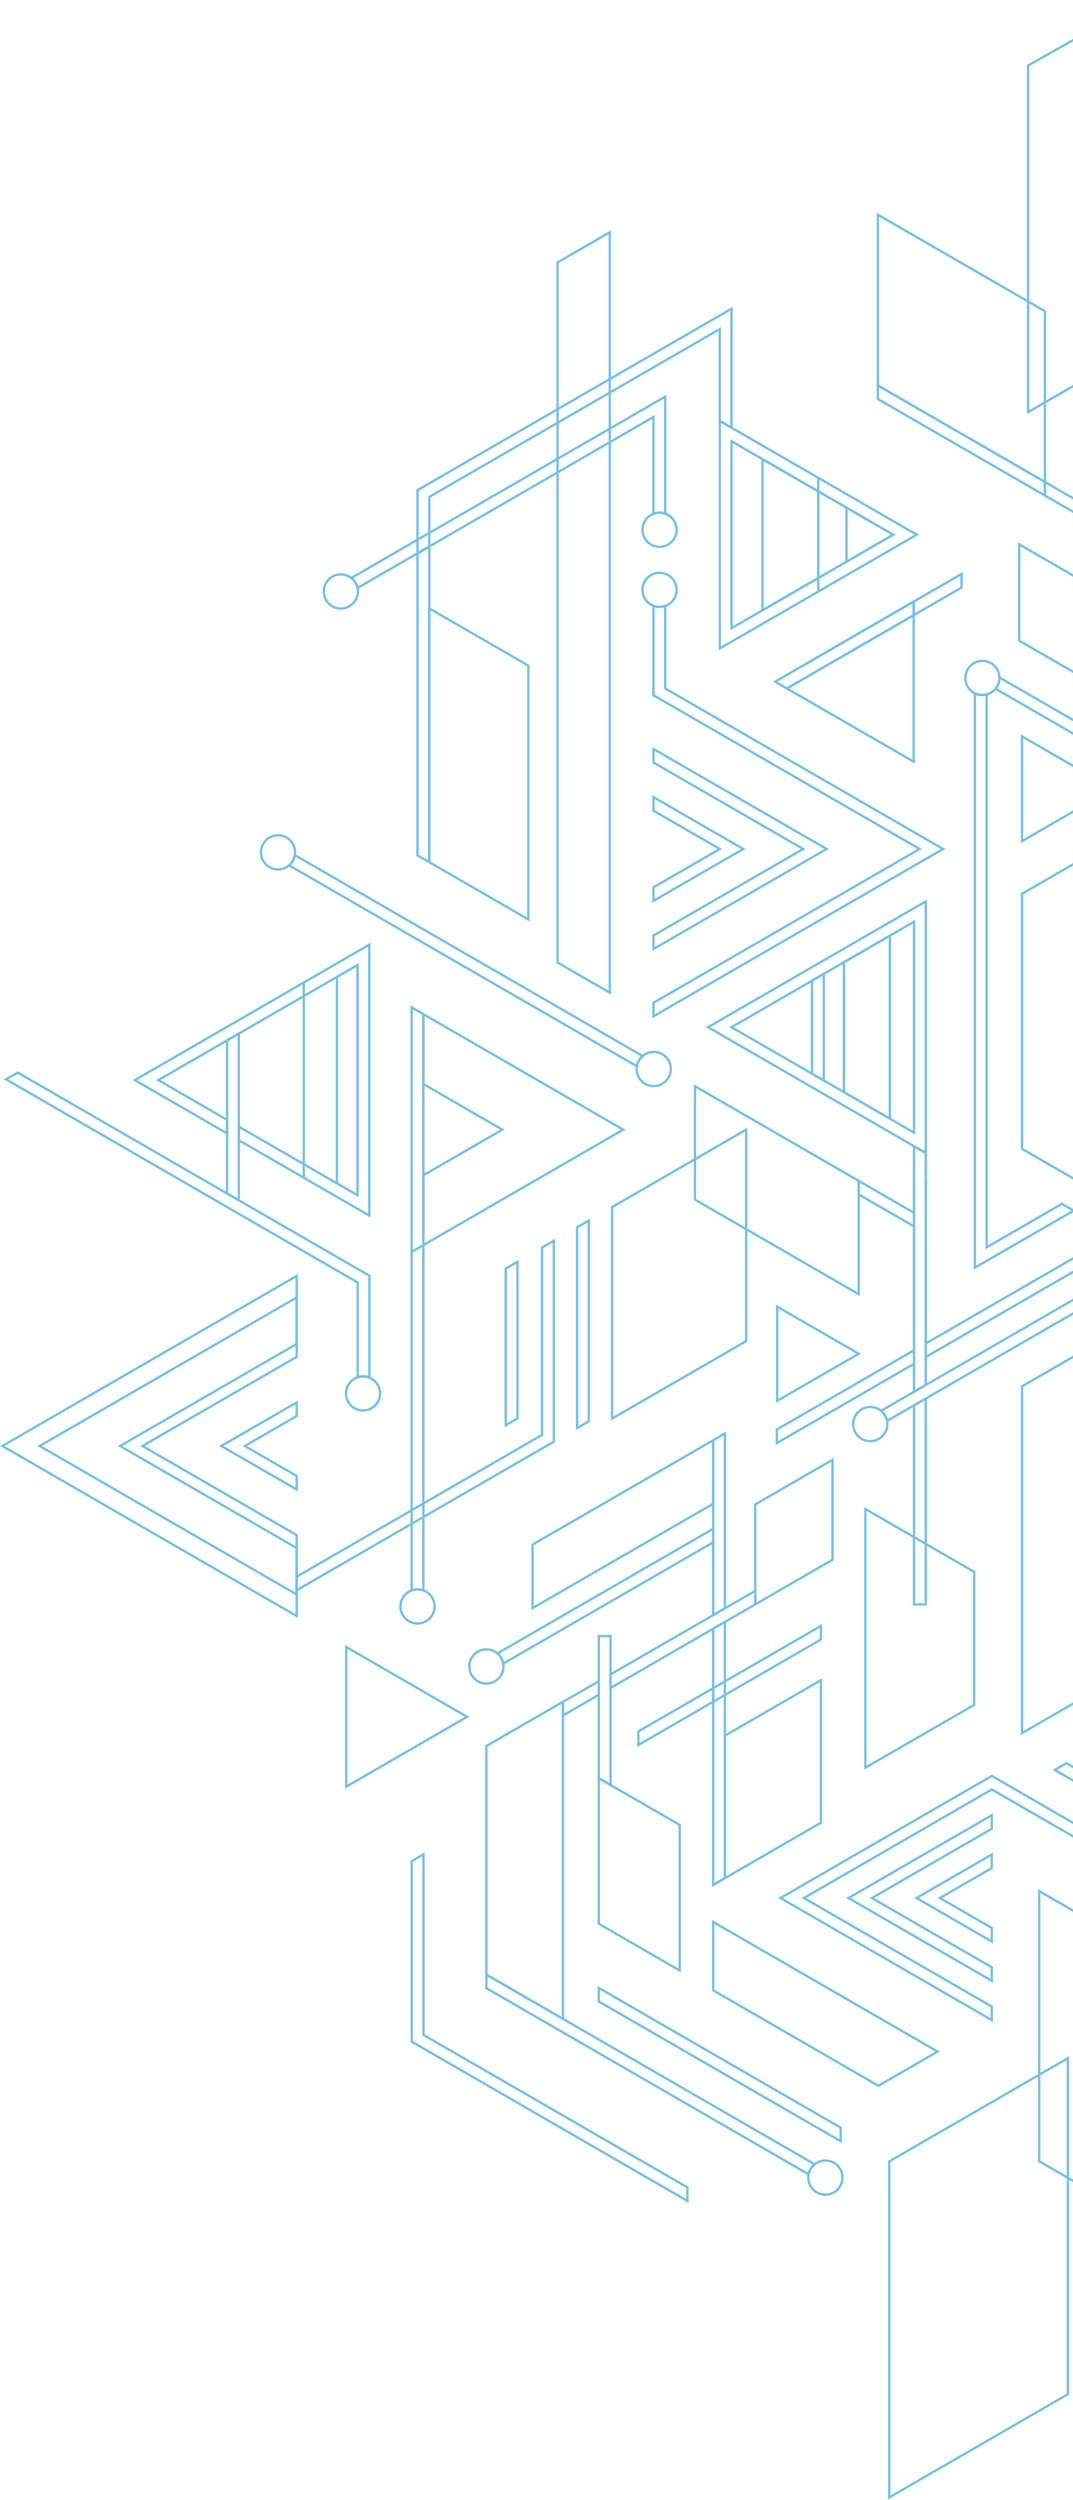 <svg xmlns="http://www.w3.org/2000/svg" width="457" height="1064" viewBox="0 0 457 1064" fill="none"><g clip-path="url(#clip0_764_1105)"><path d="M280.91 258.846C279.957 258.849 279.012 258.671 278.126 258.321C276.421 257.668 275 256.435 274.112 254.839C273.225 253.243 272.928 251.385 273.273 249.592C273.618 247.799 274.584 246.184 276 245.032C277.417 243.879 279.194 243.262 281.02 243.289C282.846 243.316 284.604 243.984 285.986 245.178C287.369 246.371 288.287 248.013 288.579 249.816C288.872 251.618 288.521 253.466 287.587 255.036C286.653 256.605 285.197 257.796 283.473 258.399C282.652 258.7 281.784 258.851 280.91 258.846ZM280.91 244.296C279.328 244.297 277.796 244.851 276.58 245.862C275.364 246.874 274.54 248.28 274.253 249.836C273.965 251.391 274.231 252.998 275.005 254.378C275.778 255.758 277.011 256.823 278.488 257.389C279.978 257.971 281.628 257.995 283.135 257.458C284.646 256.932 285.922 255.888 286.737 254.511C287.551 253.135 287.852 251.514 287.585 249.936C287.318 248.359 286.502 246.927 285.28 245.895C284.058 244.862 282.509 244.296 280.91 244.296Z" fill="#78BFE3"></path><path d="M418.418 296.347C416.359 296.341 414.386 295.521 412.93 294.065C411.474 292.609 410.654 290.636 410.648 288.576C410.645 286.536 411.445 284.575 412.875 283.12C414.306 281.664 416.252 280.83 418.292 280.798C420.333 280.766 422.304 281.538 423.78 282.948C425.256 284.357 426.117 286.291 426.178 288.331C426.187 288.413 426.191 288.495 426.188 288.576C426.186 290.301 425.61 291.976 424.55 293.338C423.49 294.699 422.008 295.668 420.336 296.093C419.711 296.265 419.066 296.35 418.418 296.347ZM418.418 281.797C416.889 281.797 415.404 282.316 414.207 283.267C413.009 284.219 412.169 285.548 411.823 287.039C411.478 288.529 411.647 290.092 412.303 291.474C412.96 292.855 414.065 293.974 415.438 294.648C416.809 295.316 418.364 295.503 419.854 295.179C421.344 294.855 422.682 294.039 423.651 292.862C424.654 291.66 425.199 290.142 425.188 288.576C425.19 288.524 425.189 288.472 425.184 288.42C425.149 286.65 424.421 284.964 423.155 283.725C421.89 282.486 420.189 281.794 418.418 281.797Z" fill="#78BFE3"></path><path d="M278.437 462.778C276.375 462.777 274.398 461.959 272.94 460.502C271.481 459.045 270.66 457.069 270.656 455.008C270.654 454.588 270.69 454.169 270.765 453.757C271.049 451.941 271.979 450.289 273.384 449.105C274.336 448.291 275.47 447.719 276.69 447.437C277.91 447.156 279.181 447.173 280.393 447.488C281.605 447.804 282.722 448.407 283.651 449.248C284.579 450.088 285.291 451.14 285.725 452.315C286.159 453.49 286.303 454.752 286.144 455.994C285.985 457.236 285.528 458.422 284.812 459.449C284.097 460.477 283.143 461.316 282.033 461.896C280.923 462.475 279.689 462.778 278.437 462.778ZM278.437 448.237C276.821 448.233 275.258 448.811 274.034 449.865C272.808 450.898 271.997 452.34 271.751 453.925C271.686 454.282 271.654 454.645 271.656 455.008C271.655 456.348 272.052 457.658 272.796 458.772C273.539 459.887 274.597 460.756 275.834 461.27C277.072 461.784 278.434 461.919 279.749 461.658C281.063 461.398 282.271 460.753 283.219 459.807C284.167 458.86 284.813 457.653 285.076 456.339C285.338 455.025 285.205 453.663 284.693 452.424C284.181 451.186 283.313 450.127 282.2 449.382C281.086 448.637 279.777 448.238 278.437 448.237Z" fill="#78BFE3"></path><path d="M351.528 934.636C349.468 934.634 347.493 933.815 346.036 932.358C344.58 930.901 343.76 928.926 343.758 926.867C343.761 925.702 344.025 924.554 344.53 923.505C345.035 922.456 345.769 921.534 346.677 920.805C347.646 920.029 348.786 919.497 350.003 919.253C351.22 919.009 352.478 919.06 353.671 919.402C354.864 919.744 355.958 920.367 356.861 921.219C357.764 922.071 358.449 923.127 358.86 924.298C359.271 925.469 359.395 926.722 359.222 927.951C359.049 929.18 358.584 930.35 357.866 931.362C357.148 932.375 356.198 933.2 355.095 933.77C353.992 934.34 352.769 934.637 351.528 934.636ZM351.528 920.096C349.96 920.1 348.443 920.646 347.233 921.642C346.022 922.638 345.194 924.023 344.889 925.56C344.802 925.99 344.758 926.428 344.758 926.867C344.758 928.206 345.155 929.514 345.899 930.628C346.643 931.741 347.7 932.609 348.937 933.121C350.174 933.633 351.536 933.767 352.849 933.506C354.162 933.245 355.368 932.6 356.315 931.653C357.262 930.706 357.907 929.5 358.168 928.187C358.429 926.873 358.295 925.512 357.782 924.275C357.27 923.038 356.402 921.981 355.289 921.237C354.176 920.493 352.867 920.096 351.528 920.096Z" fill="#78BFE3"></path><path d="M394.793 491.613L300.562 437.208L394.793 382.801V491.613ZM302.562 437.208L393.793 489.881V384.533L302.562 437.208ZM389.793 482.954L310.562 437.208L389.793 391.461V482.954ZM312.563 437.208L388.793 481.222V393.193L312.563 437.208Z" fill="#78BFE3"></path><path d="M177.829 691.527C176.292 691.527 174.789 691.072 173.511 690.219C172.233 689.365 171.236 688.152 170.648 686.732C170.059 685.313 169.904 683.75 170.203 682.243C170.502 680.735 171.241 679.35 172.327 678.263C173.413 677.175 174.797 676.434 176.304 676.133C177.812 675.832 179.374 675.984 180.795 676.571C182.215 677.158 183.43 678.153 184.285 679.43C185.14 680.707 185.597 682.209 185.599 683.746C185.598 685.807 184.78 687.784 183.323 689.243C181.866 690.702 179.89 691.523 177.829 691.527ZM177.829 676.976C177.036 676.971 176.249 677.113 175.508 677.393C174.014 677.939 172.759 678.993 171.965 680.371C171.17 681.749 170.886 683.363 171.162 684.929C171.439 686.496 172.258 687.915 173.476 688.938C174.695 689.96 176.234 690.522 177.825 690.523C179.416 690.524 180.956 689.964 182.176 688.943C183.395 687.922 184.216 686.504 184.495 684.938C184.773 683.371 184.491 681.757 183.698 680.378C182.905 678.999 181.652 677.943 180.158 677.396C179.414 677.114 178.624 676.972 177.829 676.976Z" fill="#78BFE3"></path><path d="M180.828 677.655L180.149 677.395C178.651 676.842 177.005 676.842 175.507 677.395L174.828 677.655V532.55L180.828 529.082V677.655ZM175.828 533.126V676.239C177.139 675.892 178.517 675.892 179.828 676.238V530.814L175.828 533.126Z" fill="#78BFE3"></path><path d="M351.359 460.763L345.359 457.295V417.118L351.359 413.65V460.763ZM346.359 456.719L350.359 459.03V415.383L346.359 417.694V456.719Z" fill="#78BFE3"></path><path d="M260.531 760.612L254.531 757.144V695.877H260.531V760.612ZM255.531 756.568L259.531 758.88V696.877H255.531V756.568Z" fill="#78BFE3"></path><path d="M591.557 485.793V390.476L423.273 293.313L423.653 292.857C424.654 291.657 425.198 290.14 425.187 288.576C425.189 288.524 425.187 288.472 425.182 288.42L425.031 287.396L597.557 387.008V482.325L591.557 485.793ZM424.781 293.028L592.557 389.897V484.061L596.557 481.749V387.586L426.162 289.204C426.052 290.58 425.575 291.9 424.781 293.028Z" fill="#78BFE3"></path><path d="M552.991 273.823L444.531 211.195V204.271L445.281 204.704L552.991 266.888V273.823ZM445.531 210.617L551.991 272.091V267.466L445.531 206.003V210.617Z" fill="#78BFE3"></path><path d="M118.41 370.566C116.873 370.566 115.371 370.111 114.093 369.257C112.816 368.403 111.82 367.19 111.232 365.77C110.644 364.35 110.49 362.788 110.79 361.281C111.09 359.774 111.83 358.389 112.916 357.303C114.003 356.216 115.387 355.476 116.895 355.177C118.402 354.877 119.964 355.031 121.384 355.619C122.803 356.207 124.017 357.203 124.87 358.48C125.724 359.758 126.18 361.26 126.18 362.797C126.182 363.22 126.146 363.642 126.071 364.058C125.77 365.873 124.835 367.524 123.433 368.715C122.03 369.907 120.25 370.563 118.41 370.566ZM118.41 356.027C117.52 356.026 116.639 356.201 115.817 356.54C114.994 356.88 114.247 357.378 113.618 358.007C112.988 358.636 112.489 359.383 112.148 360.204C111.807 361.026 111.632 361.907 111.632 362.797C111.632 363.687 111.807 364.568 112.148 365.389C112.489 366.211 112.988 366.958 113.618 367.587C114.247 368.215 114.994 368.714 115.817 369.053C116.639 369.393 117.52 369.568 118.41 369.566C120.015 369.563 121.566 368.99 122.789 367.951C124.011 366.911 124.825 365.471 125.086 363.888C125.151 363.528 125.182 363.163 125.18 362.797C125.178 361.002 124.464 359.281 123.194 358.012C121.925 356.743 120.205 356.029 118.41 356.027Z" fill="#78BFE3"></path><path d="M271.644 454.644L122.266 368.393L122.81 367.934C124.029 366.9 124.837 365.465 125.088 363.887L125.203 363.17L125.832 363.533L274.579 449.408L274.035 449.867C272.811 450.9 272.002 452.34 271.756 453.923L271.644 454.644ZM123.969 368.221L270.911 453.065C271.244 451.749 271.922 450.546 272.875 449.579L125.93 364.744C125.594 366.056 124.918 367.255 123.969 368.221Z" fill="#78BFE3"></path><path d="M389.787 522.863L365.227 508.677V501.752L389.787 515.929V522.863ZM366.227 508.099L388.787 521.131V516.507L366.227 503.484V508.099Z" fill="#78BFE3"></path><path d="M414.719 540.423V294.288L415.442 294.649C416.882 295.359 418.529 295.528 420.083 295.125L420.719 294.946V530.03L452.289 511.81L458.289 515.277L414.719 540.423ZM415.719 295.858V538.69L456.289 515.277L452.289 512.964L419.719 531.763V296.233C418.376 296.463 416.996 296.333 415.719 295.858Z" fill="#78BFE3"></path><path d="M183.328 367.833L177.328 364.364V235.207L183.328 231.752V367.833ZM178.328 363.788L182.328 366.101V233.482L178.328 235.785V363.788Z" fill="#78BFE3"></path><path d="M177.328 236.361V208.329L182.578 205.294L312.059 130.54V182.913L306.059 179.444V140.933L183.328 211.796V232.906L177.328 236.361ZM178.328 208.905V234.631L182.328 232.328V211.218L182.578 211.074L307.059 139.2V178.868L311.059 181.181V132.273L178.328 208.905Z" fill="#78BFE3"></path><path d="M394.789 683.388H388.789V597.858L394.789 594.402V683.388ZM389.789 682.388H393.789V596.133L389.789 598.437V682.388Z" fill="#78BFE3"></path><path d="M330.367 615.073V608.147L330.617 608.004L388.788 574.418V486.99L394.788 490.458V570.96L467.827 528.79L473.828 532.245L394.788 577.886V589.774L388.788 593.243V581.353L330.367 615.073ZM331.367 608.726V613.341L389.788 579.62V591.511L393.788 589.198V577.308L394.038 577.164L471.826 532.247L467.828 529.944L393.788 572.692V491.034L389.788 488.723V574.996L389.538 575.14L331.367 608.726Z" fill="#78BFE3"></path><path d="M377.439 605.575L377.311 604.879C377.018 603.305 376.177 601.887 374.936 600.875L374.375 600.417L483.133 537.621L489.132 541.088L377.439 605.575ZM376.1 600.575C377.067 601.525 377.77 602.712 378.136 604.018L487.133 541.088L483.132 538.775L376.1 600.575Z" fill="#78BFE3"></path><path d="M259.531 719.333V712.397L259.781 712.254L322.161 676.24V683.176L303.991 693.66L259.531 719.333ZM260.531 712.976V717.601L321.161 682.598V677.973L260.531 712.976Z" fill="#78BFE3"></path><path d="M239.258 731.033V724.098L254.779 715.145L255.278 716.01L240.258 724.676V729.301L254.779 720.924L255.278 721.789L239.258 731.033Z" fill="#78BFE3"></path><path d="M271.391 743.582V736.646L271.641 736.503L304.241 717.68V724.614L303.991 724.758L271.391 743.582ZM272.391 737.225V741.85L303.241 724.036V719.412L272.391 737.225Z" fill="#78BFE3"></path><path d="M303.242 725.191V718.257L303.492 718.113L350.142 691.18V698.114L349.892 698.258L303.242 725.191ZM304.242 718.835V723.459L349.142 697.536V692.912L304.242 718.835Z" fill="#78BFE3"></path><path d="M370.663 613.897C369.185 613.899 367.738 613.48 366.49 612.69C365.242 611.899 364.245 610.769 363.615 609.433C362.986 608.096 362.751 606.608 362.937 605.142C363.123 603.676 363.723 602.294 364.666 601.157C365.609 600.02 366.857 599.175 368.263 598.721C369.669 598.268 371.175 598.224 372.605 598.595C374.035 598.967 375.33 599.738 376.337 600.818C377.345 601.899 378.024 603.244 378.294 604.697C378.389 605.168 378.435 605.647 378.433 606.127C378.43 608.187 377.611 610.162 376.154 611.619C374.698 613.075 372.723 613.895 370.663 613.897ZM370.663 599.357C369.324 599.357 368.015 599.754 366.901 600.498C365.788 601.242 364.92 602.299 364.408 603.536C363.896 604.773 363.762 606.134 364.023 607.447C364.284 608.761 364.929 609.967 365.875 610.914C366.822 611.861 368.028 612.505 369.342 612.767C370.655 613.028 372.016 612.894 373.253 612.382C374.49 611.869 375.548 611.002 376.291 609.888C377.035 608.775 377.433 607.466 377.433 606.127C377.435 605.712 377.395 605.297 377.313 604.89C377.028 603.335 376.206 601.93 374.99 600.918C373.775 599.907 372.244 599.355 370.663 599.357Z" fill="#78BFE3"></path><path d="M581.509 830.288L580.759 829.854L448.211 753.338L454.21 749.871L454.461 750.016L581.509 823.362V830.288ZM450.21 753.338L580.509 828.556V823.94L454.211 751.025L450.21 753.338Z" fill="#78BFE3"></path><path d="M422.918 860.696L422.168 860.263L331.398 807.859L422.418 755.312L422.668 755.456L456.639 775.058L513.024 807.61V814.536L422.418 762.227L343.398 807.859L422.918 853.771V860.696ZM333.398 807.859L421.918 858.964V854.349L341.399 807.859L422.418 761.072L512.024 812.804V808.188L451.148 773.032L422.419 756.467L333.398 807.859Z" fill="#78BFE3"></path><path d="M434.789 738.541V589.784L435.039 589.641L494.549 555.281V704.039L494.299 704.183L434.789 738.541ZM435.789 590.362V736.809L493.549 703.461V557.014L435.789 590.362Z" fill="#78BFE3"></path><path d="M434.789 358.88V312.555L474.908 335.718L434.789 358.88ZM435.789 314.287V357.147L472.908 335.718L435.789 314.287Z" fill="#78BFE3"></path><path d="M277.82 404.804V397.879L278.07 397.735L341.07 361.357L277.82 324.847V317.922L278.57 318.355L353.07 361.357L277.82 404.804ZM278.82 398.457V403.071L351.07 361.357L278.82 319.654V324.269L343.07 361.357L278.82 398.457Z" fill="#78BFE3"></path><path d="M277.82 384.306V377.381L278.07 377.237L305.56 361.359L277.82 345.349V338.414L317.56 361.359L277.82 384.306ZM278.82 377.959V382.573L315.56 361.359L278.82 340.146V344.77L307.56 361.359L278.82 377.959Z" fill="#78BFE3"></path><path d="M330.508 597.115V555.281L366.736 576.198L330.508 597.115ZM331.508 557.014V595.383L364.736 576.198L331.508 557.014Z" fill="#78BFE3"></path><path d="M422.919 843.975L360.359 807.858L422.919 771.742V778.668L422.669 778.812L372.359 807.858L422.919 837.05V843.975ZM362.359 807.858L421.919 842.242V837.628L370.359 807.858L421.919 778.09V773.475L362.359 807.858Z" fill="#78BFE3"></path><path d="M422.918 827.255L389.328 807.858L422.918 788.463V795.397L422.668 795.541L401.328 807.858L422.918 820.319V827.255ZM391.328 807.858L421.918 825.522V820.897L399.328 807.858L421.918 794.819V790.195L391.328 807.858Z" fill="#78BFE3"></path><path d="M126.84 634.855L93.25 615.459L126.84 596.062V602.998L126.59 603.142L105.25 615.459L126.84 627.92V634.855ZM95.25 615.459L125.84 633.123V628.498L103.25 615.459L125.84 602.42V597.795L95.25 615.459Z" fill="#78BFE3"></path><path d="M494.549 523.774L434.789 489.272V380.135L435.039 379.991L494.549 345.633V523.774ZM435.789 488.694L493.549 522.042V347.365L435.789 380.713V488.694Z" fill="#78BFE3"></path><path d="M368.07 753.259V641.418L415.416 668.753V725.924L415.166 726.067L368.07 753.259ZM369.07 643.15V751.526L414.416 725.346V669.331L369.07 643.15Z" fill="#78BFE3"></path><path d="M226.32 685.322V657.137L226.57 656.993L304.24 612.16V640.335L303.99 640.479L226.32 685.322ZM227.32 657.715V683.59L303.24 639.757V613.893L227.32 657.715Z" fill="#78BFE3"></path><path d="M379.503 477.013L358.953 465.146V409.268L359.203 409.124L379.503 397.4V477.013ZM359.953 464.567L378.503 475.28V399.133L359.953 409.846V464.567Z" fill="#78BFE3"></path><path d="M366.228 551.723L295.508 510.895V461.48L366.228 502.317V551.723ZM296.508 510.317L365.228 549.99V502.895L296.508 463.213V510.317Z" fill="#78BFE3"></path><path d="M260.195 604.655V513.493L260.445 513.35L318.296 479.949L318.296 571.111L318.046 571.255L260.195 604.655ZM261.195 514.071V602.923L317.296 570.533L317.296 481.682L261.195 514.071Z" fill="#78BFE3"></path><path d="M378.234 1063.85V919.678L378.484 919.534L455.331 875.166V1019.34L455.081 1019.48L378.234 1063.85ZM379.234 920.256V1062.12L454.331 1018.76V876.898L379.234 920.256Z" fill="#78BFE3"></path><path d="M492.948 949.548L442.117 920.2V804.057L492.948 833.404V949.548ZM443.117 919.622L491.948 947.815V833.982L443.117 805.789V919.622Z" fill="#78BFE3"></path><path d="M303.987 802.74L303.484 801.876L308.237 799.101V738.469L308.487 738.325L350.136 714.281V776.097L349.886 776.24L303.987 802.74ZM309.237 739.047V798.555L349.136 775.519V716.014L309.237 739.047Z" fill="#78BFE3"></path><path d="M290.001 839.593L254.531 819.115V755.99L290.001 776.468V839.593ZM255.531 818.537L289.001 837.86V777.046L255.531 757.723V818.537Z" fill="#78BFE3"></path><path d="M321.156 683.753V640.048L321.406 639.904L355.066 620.471V664.176L354.816 664.319L321.156 683.753ZM322.156 640.626V682.021L354.066 663.598V622.203L322.156 640.626Z" fill="#78BFE3"></path><path d="M374.116 888.352L303.242 847.428V817.172L303.992 817.605L400.327 873.219L374.116 888.352ZM304.242 846.85L374.116 887.197L398.327 873.219L304.242 818.904V846.85Z" fill="#78BFE3"></path><path d="M240.256 860.144L206.656 840.756V742.867L206.906 742.724L240.256 723.471L240.256 860.144ZM207.656 840.178L239.256 858.411V725.203L207.656 743.445V840.178Z" fill="#78BFE3"></path><path d="M344.755 926.251L206.656 846.525V839.602L240.006 858.845L347.873 921.132L347.297 921.589C346.045 922.582 345.191 923.991 344.887 925.561L344.755 926.251ZM207.656 845.947L240.006 864.624L344.067 924.699C344.442 923.398 345.154 922.219 346.132 921.281L207.656 841.332V845.947Z" fill="#78BFE3"></path><path d="M293.259 937.651L292.509 937.218L174.859 869.294V791.867L180.859 788.398V865.826L293.259 930.726V937.651ZM175.859 868.716L180.609 871.451L292.259 935.919V931.304L179.859 866.404V790.131L175.859 792.443L175.859 868.716Z" fill="#78BFE3"></path><path d="M358.553 912.254L357.803 911.82L254.523 852.197V845.262L255.273 845.695L358.553 905.318V912.254ZM255.523 851.619L357.553 910.521V905.896L255.523 846.994V851.619Z" fill="#78BFE3"></path><path d="M146.953 761.332V700.143L199.945 730.737L146.953 761.332ZM147.953 701.875V759.6L197.945 730.737L147.953 701.875Z" fill="#78BFE3"></path><path d="M389.64 325.063L334.141 293.027L389.64 260.98V325.063ZM336.14 293.027L388.64 323.331V262.713L336.14 293.027Z" fill="#78BFE3"></path><path d="M207.162 717.066C205.678 717.068 204.225 716.646 202.974 715.85C201.723 715.053 200.725 713.915 200.1 712.57C199.474 711.225 199.247 709.729 199.444 708.259C199.641 706.789 200.255 705.406 201.213 704.273C202.171 703.14 203.433 702.306 204.85 701.867C206.267 701.428 207.78 701.405 209.21 701.798C210.64 702.192 211.928 702.986 212.921 704.088C213.915 705.19 214.572 706.552 214.815 708.016C214.897 708.437 214.936 708.866 214.932 709.296C214.929 711.356 214.11 713.331 212.653 714.787C211.197 716.244 209.222 717.063 207.162 717.066ZM207.162 702.526C205.823 702.527 204.514 702.924 203.401 703.668C202.288 704.411 201.42 705.469 200.908 706.706C200.395 707.943 200.261 709.304 200.523 710.617C200.784 711.93 201.429 713.136 202.376 714.083C203.322 715.03 204.528 715.674 205.842 715.935C207.155 716.197 208.516 716.063 209.753 715.55C210.99 715.038 212.047 714.17 212.791 713.057C213.535 711.944 213.932 710.635 213.932 709.296C213.936 708.927 213.902 708.559 213.832 708.196C213.574 706.614 212.761 705.174 211.539 704.135C210.317 703.097 208.765 702.526 207.162 702.526Z" fill="#78BFE3"></path><path d="M213.942 708.892L213.826 708.176C213.567 706.595 212.752 705.159 211.527 704.127L210.984 703.668L303.49 650.264L303.99 651.129L212.687 703.839C213.641 704.805 214.324 706.005 214.667 707.318L304.24 655.6V686.581L308.24 684.276V611.002L303.99 613.459L303.49 612.594L309.24 609.27V684.854L303.24 688.312V657.332L213.942 708.892Z" fill="#78BFE3"></path><path d="M303.242 803.177V692.937L309.242 689.48V799.673L303.242 803.177ZM304.242 693.515V801.435L308.242 799.099V691.211L304.242 693.515Z" fill="#78BFE3"></path><path d="M174.828 533.704V427.922L180.828 431.39V530.236L174.828 533.704ZM175.828 429.654V531.972L179.828 529.66V431.966L175.828 429.654Z" fill="#78BFE3"></path><path d="M179.828 530.813V499.928L180.078 499.784L212.948 480.816L179.828 461.695V430.811L180.578 431.244L266.439 480.816L179.828 530.813ZM180.828 500.506V529.081L264.438 480.816L180.828 432.543V461.117L214.948 480.816L180.828 500.506Z" fill="#78BFE3"></path><path d="M126.839 688.689L126.089 688.256L0 615.459L0.75 615.026L126.839 542.229V572.33L126.589 572.474L52.135 615.459L126.839 658.589V688.689ZM2 615.459L125.839 686.957V659.167L50.135 615.459L125.839 571.752V543.961L2 615.459Z" fill="#78BFE3"></path><path d="M126.84 679.516L126.09 679.082L15.891 615.459L126.84 551.402V577.834L126.59 577.978L61.67 615.459L126.84 653.085V679.516ZM17.891 615.459L125.84 677.783V653.663L59.67 615.459L125.84 577.256V553.135L17.891 615.459Z" fill="#78BFE3"></path><path d="M493.262 307.437L433.594 272.987V230.839L434.344 231.272L529.763 286.362L493.262 307.437ZM434.594 272.409L493.262 306.282L527.763 286.362L434.594 232.571L434.594 272.409Z" fill="#78BFE3"></path><path d="M445.528 211.772L373.398 170.125V163.2L445.528 204.838V211.772ZM374.398 169.549L376.759 170.914L444.528 210.04V205.416L374.398 164.933V169.549Z" fill="#78BFE3"></path><path d="M376.258 171.78L376.257 171.779L373.398 170.136V168.979L376.758 170.914L376.258 171.78Z" fill="#78BFE3"></path><path d="M445.528 205.993L373.398 164.355V90.53L445.528 132.168V205.993ZM374.398 163.777L444.528 204.261V132.746L374.398 92.263V163.777Z" fill="#78BFE3"></path><path d="M437.383 176.27V27.583L486.322 0V148.015L486.072 148.158L437.383 176.27ZM438.383 28.167V174.537L485.322 147.437V1.711L438.383 28.167Z" fill="#78BFE3"></path><path d="M225.528 392.192L182.328 367.256V258.101L225.528 283.037V392.192ZM183.328 366.678L224.528 390.46V283.615L183.328 259.833V366.678Z" fill="#78BFE3"></path><path d="M260.211 423.383L236.953 409.954V111.421L237.203 111.277L260.211 97.993V423.383ZM237.953 409.376L259.211 421.65V99.726L237.953 111.999V409.376Z" fill="#78BFE3"></path><path d="M306.062 276.883V178.29L391.442 227.587L306.062 276.883ZM307.062 180.023V275.15L389.442 227.587L307.062 180.023ZM311.062 268.223V186.95L381.442 227.587L311.062 268.223ZM312.062 188.683V266.49L379.443 227.587L312.062 188.683Z" fill="#78BFE3"></path><path d="M360.039 239.942V215.23L381.439 227.587L360.039 239.942ZM361.039 216.963V238.21L379.439 227.587L361.039 216.963Z" fill="#78BFE3"></path><path d="M324.258 260.603V194.57L348.749 208.714L348.249 209.579L325.258 196.303V258.87L348.249 245.595L348.749 246.46L324.258 260.603Z" fill="#78BFE3"></path><path d="M280.911 233.246C279.095 233.247 277.337 232.612 275.941 231.452C274.545 230.291 273.6 228.679 273.27 226.894C272.94 225.109 273.246 223.265 274.134 221.682C275.023 220.099 276.438 218.877 278.133 218.229C279.851 217.562 281.751 217.537 283.486 218.158C285.216 218.764 286.676 219.964 287.607 221.544C288.537 223.124 288.879 224.982 288.57 226.789C288.261 228.597 287.323 230.237 285.921 231.418C284.519 232.6 282.744 233.247 280.911 233.246ZM280.911 218.707C280.084 218.704 279.264 218.859 278.495 219.162C277.008 219.728 275.767 220.801 274.992 222.191C274.216 223.58 273.955 225.199 274.254 226.762C274.552 228.326 275.392 229.734 276.625 230.74C277.858 231.746 279.406 232.286 280.998 232.265C282.589 232.243 284.123 231.662 285.328 230.623C286.534 229.584 287.336 228.154 287.592 226.583C287.849 225.012 287.544 223.401 286.731 222.033C285.919 220.664 284.65 219.626 283.148 219.099C282.432 218.835 281.674 218.702 280.911 218.707Z" fill="#78BFE3"></path><path d="M151.931 251.025L151.792 250.347C151.47 248.779 150.595 247.379 149.327 246.403L148.734 245.947L283.812 167.96V219.348L283.137 219.096C281.632 218.559 279.985 218.582 278.496 219.162L277.812 219.433V178.352L151.931 251.025ZM150.496 246.085C151.487 247.011 152.215 248.183 152.604 249.482L278.812 176.62V217.999C280.117 217.629 281.497 217.611 282.812 217.945V169.692L150.496 246.085Z" fill="#78BFE3"></path><path d="M343.648 282.909L343.148 282.044L343.176 282.027L410.039 243.421V250.355L388.638 262.713V256.942L343.648 282.909ZM389.638 256.356V260.98L409.039 249.777V245.153L389.638 256.356Z" fill="#78BFE3"></path><path d="M335.14 293.604L329.141 290.137L389.64 255.21V262.136L389.39 262.279L335.14 293.604ZM331.139 290.137L335.14 292.45L388.64 261.558V256.942L331.139 290.137Z" fill="#78BFE3"></path><path d="M157.762 518.253L101.222 485.605V478.681L151.762 507.859V411.623L68.422 459.736L97.222 476.367V483.293L56.422 459.736L157.762 401.23V518.253ZM102.222 485.027L156.762 516.521V402.963L58.422 459.736L96.222 481.561V476.945L66.422 459.736L152.762 409.891V509.594L102.222 480.413V485.027Z" fill="#78BFE3"></path><path d="M102.219 511.742L96.219 508.285V442.538L102.219 439.07V511.742ZM97.219 507.707L101.219 510.012V440.803L97.219 443.114V507.707Z" fill="#78BFE3"></path><path d="M125.836 677.729V670.801L126.086 670.657L230.368 610.451V530.722L236.368 527.254V613.908L231.118 616.942L125.836 677.729ZM126.836 671.379V675.996L235.368 613.332V528.986L231.368 531.298V611.029L231.118 611.173L126.836 671.379Z" fill="#78BFE3"></path><path d="M129.891 418.188H128.891V501.013H129.891V418.188Z" fill="#78BFE3"></path><path d="M245.281 608.694V522.108L251.281 518.652V605.226L245.281 608.694ZM246.281 522.687V606.962L250.281 604.649V520.383L246.281 522.687Z" fill="#78BFE3"></path><path d="M214.891 607.488V539.66L220.891 536.191V604.024L214.891 607.488ZM215.891 540.236V605.756L219.891 603.446V537.924L215.891 540.236Z" fill="#78BFE3"></path><path d="M277.822 433.442V426.518L278.072 426.374L390.672 361.356L277.822 296.216L277.812 257.121L278.496 257.392C279.985 257.971 281.633 257.995 283.138 257.458L283.812 257.206V292.738L402.672 361.356L401.922 361.789L277.822 433.442ZM278.822 427.096V431.71L400.672 361.356L282.812 293.316V258.608C281.497 258.941 280.118 258.922 278.812 258.555L278.822 295.638L392.672 361.357L391.922 361.789L278.822 427.096Z" fill="#78BFE3"></path><path d="M278.823 297.115L277.823 296.14L277.812 295.919V291.329H278.812L278.823 291.829V297.115Z" fill="#78BFE3"></path><path d="M145.168 259.517C143.108 259.517 141.131 258.698 139.674 257.241C138.217 255.784 137.398 253.807 137.398 251.747C137.398 249.686 138.217 247.71 139.674 246.252C141.131 244.795 143.108 243.977 145.168 243.977C146.951 243.977 148.679 244.59 150.063 245.713C151.446 246.836 152.402 248.401 152.768 250.146C152.883 250.671 152.94 251.208 152.938 251.746C152.936 253.806 152.117 255.781 150.66 257.238C149.204 258.695 147.229 259.514 145.168 259.517ZM145.168 244.977C143.829 244.977 142.52 245.374 141.407 246.118C140.294 246.861 139.426 247.919 138.914 249.156C138.401 250.393 138.267 251.754 138.529 253.068C138.79 254.381 139.435 255.587 140.381 256.534C141.328 257.481 142.535 258.125 143.848 258.387C145.161 258.648 146.522 258.514 147.76 258.001C148.997 257.489 150.054 256.621 150.798 255.507C151.542 254.394 151.939 253.085 151.938 251.746C151.94 251.279 151.891 250.812 151.79 250.355C151.472 248.835 150.64 247.47 149.434 246.491C148.228 245.512 146.722 244.977 145.168 244.977Z" fill="#78BFE3"></path><path d="M154.621 600.867C153.084 600.867 151.582 600.411 150.304 599.558C149.027 598.704 148.031 597.49 147.443 596.071C146.855 594.651 146.701 593.089 147.001 591.582C147.301 590.075 148.041 588.691 149.127 587.604C150.214 586.517 151.598 585.777 153.105 585.477C154.612 585.178 156.174 585.331 157.594 585.919C159.013 586.507 160.227 587.503 161.081 588.78C161.935 590.058 162.39 591.56 162.391 593.097C162.389 595.157 161.569 597.132 160.113 598.589C158.656 600.046 156.681 600.865 154.621 600.867ZM154.621 586.326C152.826 586.331 151.107 587.045 149.838 588.314C148.57 589.583 147.855 591.303 147.851 593.097C147.852 594.434 148.25 595.741 148.994 596.853C149.738 597.964 150.794 598.83 152.03 599.341C153.266 599.852 154.625 599.986 155.937 599.725C157.249 599.463 158.453 598.819 159.399 597.873C160.345 596.928 160.989 595.723 161.25 594.411C161.511 593.1 161.377 591.74 160.866 590.504C160.354 589.268 159.488 588.212 158.377 587.468C157.265 586.725 155.958 586.327 154.621 586.326Z" fill="#78BFE3"></path><path d="M157.839 587.098L157.152 586.819C155.667 586.218 154.017 586.166 152.498 586.671L151.839 586.891V546.165L1.578 459.404L7.579 455.949L7.829 456.094L157.839 542.707V587.098ZM154.619 585.325C155.371 585.325 156.119 585.434 156.839 585.65V543.283L7.579 457.104L3.58 459.406L152.839 545.587V585.534C153.422 585.395 154.02 585.325 154.619 585.325Z" fill="#78BFE3"></path><path d="M144.008 415.816H143.008V503.668H144.008V415.816Z" fill="#78BFE3"></path><path d="M394.789 501.768H393.789V582.848H394.789V501.768Z" fill="#78BFE3"></path><path d="M389.789 498.877H388.789V516.217H389.789V498.877Z" fill="#78BFE3"></path><path d="M389.789 521.996H388.789V585.726H389.789V521.996Z" fill="#78BFE3"></path><path d="M349 203.374H348V251.802H349V203.374Z" fill="#78BFE3"></path><path d="M304.242 629.906H303.242V667.576H304.242V629.906Z" fill="#78BFE3"></path></g><defs><clipPath id="clip0_764_1105"><rect width="946.34" height="1063.85" fill="white"></rect></clipPath></defs></svg>
